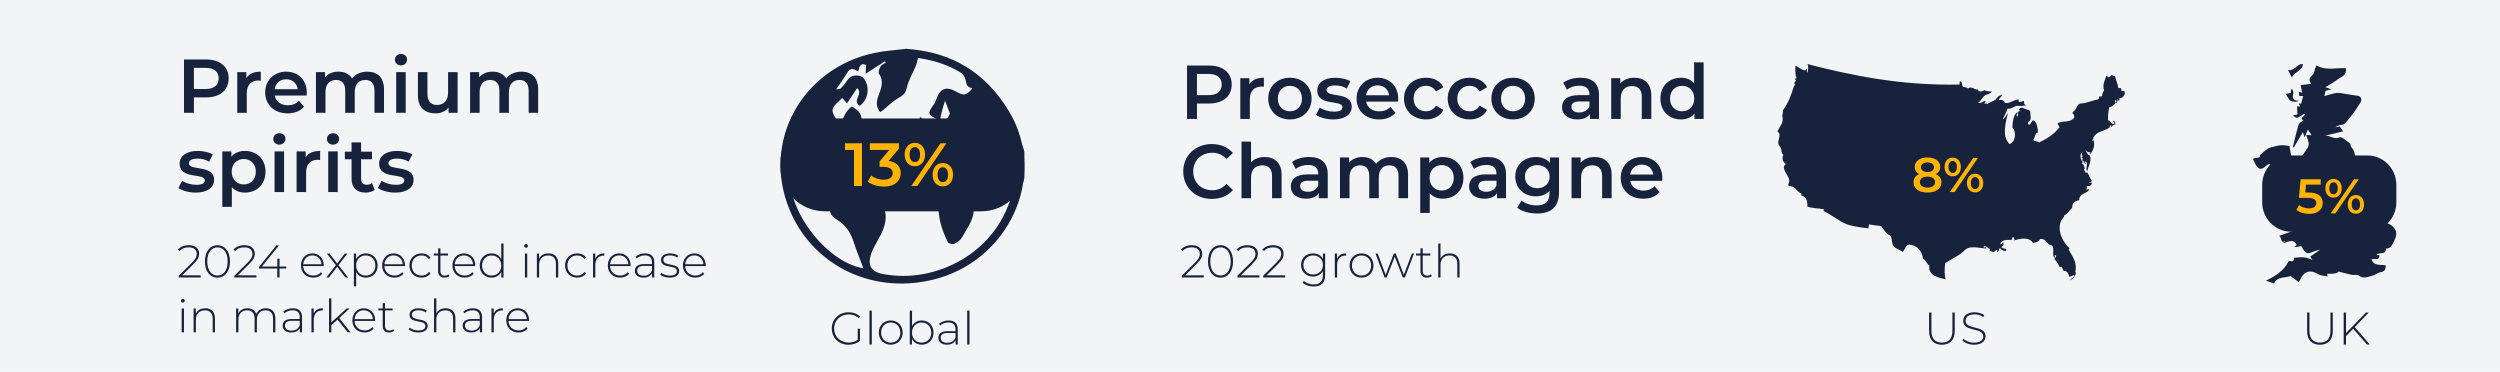 <svg width="820" height="122" viewBox="0 0 820 122" fill="none" xmlns="http://www.w3.org/2000/svg">
<rect width="820" height="122" fill="#F3F4F5"/>
<path d="M67.55 19.5H60.35V37H63.6V31.95H67.55C72.15 31.95 75 29.575 75 25.725C75 21.85 72.15 19.5 67.55 19.5ZM67.4 29.2H63.6V22.25H67.4C70.25 22.25 71.725 23.525 71.725 25.725C71.725 27.925 70.25 29.2 67.4 29.2Z" fill="#17223C"/>
<path d="M80.798 25.6V23.65H77.823V37H80.948V30.525C80.948 27.8 82.448 26.4 84.823 26.4C85.048 26.4 85.273 26.425 85.548 26.475V23.5C83.323 23.5 81.698 24.2 80.798 25.6Z" fill="#17223C"/>
<path d="M100.627 30.4C100.627 26.225 97.777 23.5 93.877 23.5C89.902 23.5 86.977 26.35 86.977 30.325C86.977 34.3 89.877 37.175 94.352 37.175C96.652 37.175 98.527 36.425 99.727 35L98.052 33.075C97.102 34.05 95.927 34.525 94.427 34.525C92.102 34.525 90.477 33.275 90.102 31.325H100.577C100.602 31.025 100.627 30.65 100.627 30.4ZM93.877 26C95.927 26 97.402 27.325 97.652 29.25H90.077C90.377 27.3 91.852 26 93.877 26Z" fill="#17223C"/>
<path d="M120.479 23.5C118.354 23.5 116.554 24.35 115.479 25.725C114.554 24.225 112.929 23.5 110.979 23.5C109.154 23.5 107.604 24.15 106.604 25.35V23.65H103.629V37H106.754V30.225C106.754 27.575 108.154 26.225 110.229 26.225C112.129 26.225 113.229 27.375 113.229 29.75V37H116.354V30.225C116.354 27.575 117.779 26.225 119.829 26.225C121.729 26.225 122.829 27.375 122.829 29.75V37H125.954V29.35C125.954 25.325 123.704 23.5 120.479 23.5Z" fill="#17223C"/>
<path d="M131.522 21.45C132.697 21.45 133.522 20.6 133.522 19.5C133.522 18.475 132.672 17.7 131.522 17.7C130.372 17.7 129.522 18.525 129.522 19.575C129.522 20.625 130.372 21.45 131.522 21.45ZM129.947 37H133.072V23.65H129.947V37Z" fill="#17223C"/>
<path d="M146.974 23.65V30.4C146.974 33.075 145.499 34.425 143.324 34.425C141.349 34.425 140.199 33.275 140.199 30.85V23.65H137.074V31.275C137.074 35.3 139.399 37.175 142.824 37.175C144.549 37.175 146.124 36.525 147.124 35.3V37H150.099V23.65H146.974Z" fill="#17223C"/>
<path d="M171.041 23.5C168.916 23.5 167.116 24.35 166.041 25.725C165.116 24.225 163.491 23.5 161.541 23.5C159.716 23.5 158.166 24.15 157.166 25.35V23.65H154.191V37H157.316V30.225C157.316 27.575 158.716 26.225 160.791 26.225C162.691 26.225 163.791 27.375 163.791 29.75V37H166.916V30.225C166.916 27.575 168.341 26.225 170.391 26.225C172.291 26.225 173.391 27.375 173.391 29.75V37H176.516V29.35C176.516 25.325 174.266 23.5 171.041 23.5Z" fill="#17223C"/>
<path d="M64.175 63.175C67.925 63.175 70.225 61.55 70.225 59.05C70.225 53.825 61.975 56.225 61.975 53.525C61.975 52.65 62.875 52.025 64.775 52.025C66.05 52.025 67.325 52.275 68.6 53.025L69.8 50.65C68.6 49.925 66.575 49.5 64.8 49.5C61.2 49.5 58.925 51.15 58.925 53.675C58.925 59 67.175 56.6 67.175 59.15C67.175 60.075 66.35 60.625 64.375 60.625C62.7 60.625 60.9 60.075 59.725 59.3L58.525 61.675C59.725 62.525 61.95 63.175 64.175 63.175Z" fill="#17223C"/>
<path d="M80.316 49.5C78.491 49.5 76.941 50.125 75.891 51.4V49.65H72.916V67.85H76.041V61.375C77.116 62.6 78.616 63.175 80.316 63.175C84.216 63.175 87.091 60.475 87.091 56.325C87.091 52.2 84.216 49.5 80.316 49.5ZM79.966 60.5C77.716 60.5 75.991 58.875 75.991 56.325C75.991 53.775 77.716 52.15 79.966 52.15C82.216 52.15 83.916 53.775 83.916 56.325C83.916 58.875 82.216 60.5 79.966 60.5Z" fill="#17223C"/>
<path d="M91.63 47.45C92.805 47.45 93.63 46.6 93.63 45.5C93.63 44.475 92.78 43.7 91.63 43.7C90.48 43.7 89.63 44.525 89.63 45.575C89.63 46.625 90.48 47.45 91.63 47.45ZM90.055 63H93.18V49.65H90.055V63Z" fill="#17223C"/>
<path d="M100.256 51.6V49.65H97.281V63H100.406V56.525C100.406 53.8 101.906 52.4 104.281 52.4C104.506 52.4 104.731 52.425 105.006 52.475V49.5C102.781 49.5 101.156 50.2 100.256 51.6Z" fill="#17223C"/>
<path d="M109.232 47.45C110.407 47.45 111.232 46.6 111.232 45.5C111.232 44.475 110.382 43.7 109.232 43.7C108.082 43.7 107.232 44.525 107.232 45.575C107.232 46.625 108.082 47.45 109.232 47.45ZM107.657 63H110.782V49.65H107.657V63Z" fill="#17223C"/>
<path d="M122.034 60.05C121.559 60.425 120.934 60.6 120.284 60.6C119.084 60.6 118.434 59.9 118.434 58.6V52.25H122.009V49.75H118.434V46.7H115.309V49.75H113.109V52.25H115.309V58.675C115.309 61.625 116.984 63.175 119.909 63.175C121.034 63.175 122.159 62.875 122.909 62.275L122.034 60.05Z" fill="#17223C"/>
<path d="M129.605 63.175C133.355 63.175 135.655 61.55 135.655 59.05C135.655 53.825 127.405 56.225 127.405 53.525C127.405 52.65 128.305 52.025 130.205 52.025C131.48 52.025 132.755 52.275 134.03 53.025L135.23 50.65C134.03 49.925 132.005 49.5 130.23 49.5C126.63 49.5 124.355 51.15 124.355 53.675C124.355 59 132.605 56.6 132.605 59.15C132.605 60.075 131.78 60.625 129.805 60.625C128.13 60.625 126.33 60.075 125.155 59.3L123.955 61.675C125.155 62.525 127.38 63.175 129.605 63.175Z" fill="#17223C"/>
<path d="M396.55 21.5H389.35V39H392.6V33.95H396.55C401.15 33.95 404 31.575 404 27.725C404 23.85 401.15 21.5 396.55 21.5ZM396.4 31.2H392.6V24.25H396.4C399.25 24.25 400.725 25.525 400.725 27.725C400.725 29.925 399.25 31.2 396.4 31.2Z" fill="#17223C"/>
<path d="M409.798 27.6V25.65H406.823V39H409.948V32.525C409.948 29.8 411.448 28.4 413.823 28.4C414.048 28.4 414.273 28.425 414.548 28.475V25.5C412.323 25.5 410.698 26.2 409.798 27.6Z" fill="#17223C"/>
<path d="M423.077 39.175C427.227 39.175 430.202 36.325 430.202 32.325C430.202 28.325 427.227 25.5 423.077 25.5C418.977 25.5 415.977 28.325 415.977 32.325C415.977 36.325 418.977 39.175 423.077 39.175ZM423.077 36.5C420.827 36.5 419.127 34.875 419.127 32.325C419.127 29.775 420.827 28.15 423.077 28.15C425.352 28.15 427.052 29.775 427.052 32.325C427.052 34.875 425.352 36.5 423.077 36.5Z" fill="#17223C"/>
<path d="M437.316 39.175C441.066 39.175 443.366 37.55 443.366 35.05C443.366 29.825 435.116 32.225 435.116 29.525C435.116 28.65 436.016 28.025 437.916 28.025C439.191 28.025 440.466 28.275 441.741 29.025L442.941 26.65C441.741 25.925 439.716 25.5 437.941 25.5C434.341 25.5 432.066 27.15 432.066 29.675C432.066 35 440.316 32.6 440.316 35.15C440.316 36.075 439.491 36.625 437.516 36.625C435.841 36.625 434.041 36.075 432.866 35.3L431.666 37.675C432.866 38.525 435.091 39.175 437.316 39.175Z" fill="#17223C"/>
<path d="M458.607 32.4C458.607 28.225 455.757 25.5 451.857 25.5C447.882 25.5 444.957 28.35 444.957 32.325C444.957 36.3 447.857 39.175 452.332 39.175C454.632 39.175 456.507 38.425 457.707 37L456.032 35.075C455.082 36.05 453.907 36.525 452.407 36.525C450.082 36.525 448.457 35.275 448.082 33.325H458.557C458.582 33.025 458.607 32.65 458.607 32.4ZM451.857 28C453.907 28 455.382 29.325 455.632 31.25H448.057C448.357 29.3 449.832 28 451.857 28Z" fill="#17223C"/>
<path d="M467.734 39.175C470.334 39.175 472.409 38.05 473.434 36.05L471.034 34.65C470.234 35.925 469.034 36.5 467.709 36.5C465.409 36.5 463.659 34.925 463.659 32.325C463.659 29.75 465.409 28.15 467.709 28.15C469.034 28.15 470.234 28.725 471.034 30L473.434 28.6C472.409 26.575 470.334 25.5 467.734 25.5C463.509 25.5 460.509 28.325 460.509 32.325C460.509 36.325 463.509 39.175 467.734 39.175Z" fill="#17223C"/>
<path d="M482.065 39.175C484.665 39.175 486.74 38.05 487.765 36.05L485.365 34.65C484.565 35.925 483.365 36.5 482.04 36.5C479.74 36.5 477.99 34.925 477.99 32.325C477.99 29.75 479.74 28.15 482.04 28.15C483.365 28.15 484.565 28.725 485.365 30L487.765 28.6C486.74 26.575 484.665 25.5 482.065 25.5C477.84 25.5 474.84 28.325 474.84 32.325C474.84 36.325 477.84 39.175 482.065 39.175Z" fill="#17223C"/>
<path d="M496.271 39.175C500.421 39.175 503.396 36.325 503.396 32.325C503.396 28.325 500.421 25.5 496.271 25.5C492.171 25.5 489.171 28.325 489.171 32.325C489.171 36.325 492.171 39.175 496.271 39.175ZM496.271 36.5C494.021 36.5 492.321 34.875 492.321 32.325C492.321 29.775 494.021 28.15 496.271 28.15C498.546 28.15 500.246 29.775 500.246 32.325C500.246 34.875 498.546 36.5 496.271 36.5Z" fill="#17223C"/>
<path d="M518.393 25.5C516.243 25.5 514.168 26.05 512.743 27.15L513.968 29.425C514.968 28.6 516.518 28.1 518.018 28.1C520.243 28.1 521.343 29.175 521.343 31V31.2H517.893C513.843 31.2 512.343 32.95 512.343 35.175C512.343 37.5 514.268 39.175 517.318 39.175C519.318 39.175 520.768 38.525 521.518 37.375V39H524.468V31.175C524.468 27.325 522.243 25.5 518.393 25.5ZM517.968 36.9C516.368 36.9 515.418 36.175 515.418 35.05C515.418 34.075 515.993 33.275 518.118 33.275H521.343V34.825C520.818 36.2 519.493 36.9 517.968 36.9Z" fill="#17223C"/>
<path d="M536.054 25.5C534.104 25.5 532.479 26.15 531.454 27.375V25.65H528.479V39H531.604V32.25C531.604 29.575 533.104 28.225 535.329 28.225C537.329 28.225 538.504 29.375 538.504 31.75V39H541.629V31.35C541.629 27.325 539.254 25.5 536.054 25.5Z" fill="#17223C"/>
<path d="M555.665 20.45V27.3C554.615 26.075 553.09 25.5 551.365 25.5C547.49 25.5 544.615 28.175 544.615 32.325C544.615 36.475 547.49 39.175 551.365 39.175C553.19 39.175 554.74 38.55 555.79 37.275V39H558.79V20.45H555.665ZM551.74 36.5C549.49 36.5 547.765 34.875 547.765 32.325C547.765 29.775 549.49 28.15 551.74 28.15C553.99 28.15 555.715 29.775 555.715 32.325C555.715 34.875 553.99 36.5 551.74 36.5Z" fill="#17223C"/>
<path d="M397.45 65.25C400.325 65.25 402.775 64.225 404.4 62.325L402.3 60.325C401.025 61.725 399.45 62.4 397.625 62.4C394 62.4 391.375 59.85 391.375 56.25C391.375 52.65 394 50.1 397.625 50.1C399.45 50.1 401.025 50.775 402.3 52.15L404.4 50.175C402.775 48.275 400.325 47.25 397.475 47.25C392.1 47.25 388.1 51.025 388.1 56.25C388.1 61.475 392.1 65.25 397.45 65.25Z" fill="#17223C"/>
<path d="M414.789 51.5C412.939 51.5 411.364 52.1 410.339 53.2V46.45H407.214V65H410.339V58.25C410.339 55.575 411.839 54.225 414.064 54.225C416.064 54.225 417.239 55.375 417.239 57.75V65H420.364V57.35C420.364 53.325 417.989 51.5 414.789 51.5Z" fill="#17223C"/>
<path d="M429.428 51.5C427.278 51.5 425.203 52.05 423.778 53.15L425.003 55.425C426.003 54.6 427.553 54.1 429.053 54.1C431.278 54.1 432.378 55.175 432.378 57V57.2H428.928C424.878 57.2 423.378 58.95 423.378 61.175C423.378 63.5 425.303 65.175 428.353 65.175C430.353 65.175 431.803 64.525 432.553 63.375V65H435.503V57.175C435.503 53.325 433.278 51.5 429.428 51.5ZM429.003 62.9C427.403 62.9 426.453 62.175 426.453 61.05C426.453 60.075 427.028 59.275 429.153 59.275H432.378V60.825C431.853 62.2 430.528 62.9 429.003 62.9Z" fill="#17223C"/>
<path d="M456.364 51.5C454.239 51.5 452.439 52.35 451.364 53.725C450.439 52.225 448.814 51.5 446.864 51.5C445.039 51.5 443.489 52.15 442.489 53.35V51.65H439.514V65H442.639V58.225C442.639 55.575 444.039 54.225 446.114 54.225C448.014 54.225 449.114 55.375 449.114 57.75V65H452.239V58.225C452.239 55.575 453.664 54.225 455.714 54.225C457.614 54.225 458.714 55.375 458.714 57.75V65H461.839V57.35C461.839 53.325 459.589 51.5 456.364 51.5Z" fill="#17223C"/>
<path d="M473.232 51.5C471.407 51.5 469.857 52.125 468.807 53.4V51.65H465.832V69.85H468.957V63.375C470.032 64.6 471.532 65.175 473.232 65.175C477.132 65.175 480.007 62.475 480.007 58.325C480.007 54.2 477.132 51.5 473.232 51.5ZM472.882 62.5C470.632 62.5 468.907 60.875 468.907 58.325C468.907 55.775 470.632 54.15 472.882 54.15C475.132 54.15 476.832 55.775 476.832 58.325C476.832 60.875 475.132 62.5 472.882 62.5Z" fill="#17223C"/>
<path d="M487.9 51.5C485.75 51.5 483.675 52.05 482.25 53.15L483.475 55.425C484.475 54.6 486.025 54.1 487.525 54.1C489.75 54.1 490.85 55.175 490.85 57V57.2H487.4C483.35 57.2 481.85 58.95 481.85 61.175C481.85 63.5 483.775 65.175 486.825 65.175C488.825 65.175 490.275 64.525 491.025 63.375V65H493.975V57.175C493.975 53.325 491.75 51.5 487.9 51.5ZM487.475 62.9C485.875 62.9 484.925 62.175 484.925 61.05C484.925 60.075 485.5 59.275 487.625 59.275H490.85V60.825C490.325 62.2 489 62.9 487.475 62.9Z" fill="#17223C"/>
<path d="M508.383 51.65V53.425C507.283 52.1 505.633 51.5 503.758 51.5C499.933 51.5 497.008 54.05 497.008 57.925C497.008 61.8 499.933 64.4 503.758 64.4C505.558 64.4 507.133 63.825 508.233 62.625V63.325C508.233 66.025 506.933 67.375 503.983 67.375C502.133 67.375 500.233 66.75 499.058 65.775L497.658 68.125C499.183 69.375 501.658 70.025 504.158 70.025C508.833 70.025 511.358 67.825 511.358 62.975V51.65H508.383ZM504.233 61.75C501.858 61.75 500.158 60.2 500.158 57.925C500.158 55.675 501.858 54.15 504.233 54.15C506.583 54.15 508.283 55.675 508.283 57.925C508.283 60.2 506.583 61.75 504.233 61.75Z" fill="#17223C"/>
<path d="M523.041 51.5C521.091 51.5 519.466 52.15 518.441 53.375V51.65H515.466V65H518.591V58.25C518.591 55.575 520.091 54.225 522.316 54.225C524.316 54.225 525.491 55.375 525.491 57.75V65H528.616V57.35C528.616 53.325 526.241 51.5 523.041 51.5Z" fill="#17223C"/>
<path d="M545.252 58.4C545.252 54.225 542.402 51.5 538.502 51.5C534.527 51.5 531.602 54.35 531.602 58.325C531.602 62.3 534.502 65.175 538.977 65.175C541.277 65.175 543.152 64.425 544.352 63L542.677 61.075C541.727 62.05 540.552 62.525 539.052 62.525C536.727 62.525 535.102 61.275 534.727 59.325H545.202C545.227 59.025 545.252 58.65 545.252 58.4ZM538.502 54C540.552 54 542.027 55.325 542.277 57.25H534.702C535.002 55.3 536.477 54 538.502 54Z" fill="#17223C"/>
<path d="M59.74 90.31L63.61 86.455C64.99 85.09 65.32 84.205 65.32 83.2C65.32 81.49 64 80.425 61.945 80.425C60.37 80.425 59.125 80.95 58.33 81.865L58.87 82.345C59.59 81.52 60.565 81.13 61.885 81.13C63.625 81.13 64.54 81.955 64.54 83.275C64.54 84.07 64.3 84.805 63.055 86.05L58.615 90.46V91H65.83V90.31H59.74Z" fill="#17223C"/>
<path d="M71.329 91.075C73.744 91.075 75.439 89.035 75.439 85.75C75.439 82.465 73.744 80.425 71.329 80.425C68.914 80.425 67.219 82.465 67.219 85.75C67.219 89.035 68.914 91.075 71.329 91.075ZM71.329 90.37C69.349 90.37 67.984 88.675 67.984 85.75C67.984 82.825 69.349 81.13 71.329 81.13C73.309 81.13 74.674 82.825 74.674 85.75C74.674 88.675 73.309 90.37 71.329 90.37Z" fill="#17223C"/>
<path d="M77.992 90.31L81.862 86.455C83.242 85.09 83.572 84.205 83.572 83.2C83.572 81.49 82.252 80.425 80.197 80.425C78.622 80.425 77.377 80.95 76.582 81.865L77.122 82.345C77.842 81.52 78.817 81.13 80.137 81.13C81.877 81.13 82.792 81.955 82.792 83.275C82.792 84.07 82.552 84.805 81.307 86.05L76.867 90.46V91H84.082V90.31H77.992Z" fill="#17223C"/>
<path d="M93.894 87.415H91.689V84.85H90.954V87.415H85.914L91.509 80.5H90.654L84.954 87.535V88.09H90.939V91H91.689V88.09H93.894V87.415Z" fill="#17223C"/>
<path d="M106.196 87.055C106.196 84.73 104.606 83.11 102.461 83.11C100.316 83.11 98.711 84.76 98.711 87.085C98.711 89.41 100.376 91.06 102.746 91.06C103.931 91.06 105.011 90.625 105.701 89.785L105.266 89.29C104.666 90.025 103.751 90.385 102.761 90.385C100.886 90.385 99.521 89.125 99.446 87.265H106.181C106.181 87.19 106.196 87.115 106.196 87.055ZM102.461 83.77C104.126 83.77 105.356 84.985 105.461 86.68H99.461C99.581 84.97 100.796 83.77 102.461 83.77Z" fill="#17223C"/>
<path d="M114.161 91L111.011 86.965L113.951 83.17H113.111L110.591 86.425L108.071 83.17H107.216L110.156 86.965L107.051 91H107.906L110.591 87.505L113.276 91H114.161Z" fill="#17223C"/>
<path d="M120.004 83.11C118.594 83.11 117.409 83.815 116.794 85.015V83.17H116.074V93.91H116.824V89.215C117.454 90.385 118.624 91.06 120.004 91.06C122.209 91.06 123.874 89.44 123.874 87.085C123.874 84.745 122.209 83.11 120.004 83.11ZM119.959 90.385C118.159 90.385 116.809 89.05 116.809 87.085C116.809 85.12 118.159 83.785 119.959 83.785C121.759 83.785 123.124 85.12 123.124 87.085C123.124 89.05 121.759 90.385 119.959 90.385Z" fill="#17223C"/>
<path d="M132.826 87.055C132.826 84.73 131.236 83.11 129.091 83.11C126.946 83.11 125.341 84.76 125.341 87.085C125.341 89.41 127.006 91.06 129.376 91.06C130.561 91.06 131.641 90.625 132.331 89.785L131.896 89.29C131.296 90.025 130.381 90.385 129.391 90.385C127.516 90.385 126.151 89.125 126.076 87.265H132.811C132.811 87.19 132.826 87.115 132.826 87.055ZM129.091 83.77C130.756 83.77 131.986 84.985 132.091 86.68H126.091C126.211 84.97 127.426 83.77 129.091 83.77Z" fill="#17223C"/>
<path d="M138.252 91.06C139.497 91.06 140.577 90.565 141.222 89.62L140.667 89.215C140.097 90.01 139.227 90.385 138.252 90.385C136.407 90.385 135.057 89.065 135.057 87.085C135.057 85.105 136.407 83.785 138.252 83.785C139.227 83.785 140.097 84.16 140.667 84.955L141.222 84.55C140.577 83.59 139.497 83.11 138.252 83.11C135.957 83.11 134.292 84.745 134.292 87.085C134.292 89.41 135.957 91.06 138.252 91.06Z" fill="#17223C"/>
<path d="M147.125 89.98C146.81 90.265 146.375 90.415 145.91 90.415C144.95 90.415 144.455 89.86 144.455 88.855V83.815H146.945V83.17H144.455V81.46H143.705V83.17H142.265V83.815H143.705V88.93C143.705 90.25 144.455 91.06 145.835 91.06C146.42 91.06 147.05 90.88 147.44 90.505L147.125 89.98Z" fill="#17223C"/>
<path d="M155.883 87.055C155.883 84.73 154.293 83.11 152.148 83.11C150.003 83.11 148.398 84.76 148.398 87.085C148.398 89.41 150.063 91.06 152.433 91.06C153.618 91.06 154.698 90.625 155.388 89.785L154.953 89.29C154.353 90.025 153.438 90.385 152.448 90.385C150.573 90.385 149.208 89.125 149.133 87.265H155.868C155.868 87.19 155.883 87.115 155.883 87.055ZM152.148 83.77C153.813 83.77 155.043 84.985 155.148 86.68H149.148C149.268 84.97 150.483 83.77 152.148 83.77Z" fill="#17223C"/>
<path d="M164.413 79.87V84.985C163.783 83.8 162.613 83.11 161.218 83.11C159.013 83.11 157.348 84.73 157.348 87.085C157.348 89.425 159.013 91.06 161.218 91.06C162.628 91.06 163.813 90.37 164.428 89.155V91H165.163V79.87H164.413ZM161.263 90.385C159.463 90.385 158.113 89.05 158.113 87.085C158.113 85.12 159.463 83.785 161.263 83.785C163.063 83.785 164.413 85.12 164.413 87.085C164.413 89.05 163.063 90.385 161.263 90.385Z" fill="#17223C"/>
<path d="M172.553 81.265C172.898 81.265 173.168 80.995 173.168 80.65C173.168 80.32 172.898 80.05 172.553 80.05C172.208 80.05 171.938 80.335 171.938 80.665C171.938 80.995 172.208 81.265 172.553 81.265ZM172.178 91H172.928V83.17H172.178V91Z" fill="#17223C"/>
<path d="M179.914 83.11C178.429 83.11 177.334 83.77 176.809 84.865V83.17H176.089V91H176.839V86.83C176.839 84.97 177.964 83.785 179.809 83.785C181.399 83.785 182.344 84.715 182.344 86.485V91H183.094V86.425C183.094 84.235 181.819 83.11 179.914 83.11Z" fill="#17223C"/>
<path d="M189.301 91.06C190.546 91.06 191.626 90.565 192.271 89.62L191.716 89.215C191.146 90.01 190.276 90.385 189.301 90.385C187.456 90.385 186.106 89.065 186.106 87.085C186.106 85.105 187.456 83.785 189.301 83.785C190.276 83.785 191.146 84.16 191.716 84.955L192.271 84.55C191.626 83.59 190.546 83.11 189.301 83.11C187.006 83.11 185.341 84.745 185.341 87.085C185.341 89.41 187.006 91.06 189.301 91.06Z" fill="#17223C"/>
<path d="M195.237 84.88V83.17H194.517V91H195.267V86.92C195.267 84.985 196.302 83.83 198.042 83.83C198.102 83.83 198.162 83.845 198.222 83.845V83.11C196.752 83.11 195.717 83.74 195.237 84.88Z" fill="#17223C"/>
<path d="M206.845 87.055C206.845 84.73 205.255 83.11 203.11 83.11C200.965 83.11 199.36 84.76 199.36 87.085C199.36 89.41 201.025 91.06 203.395 91.06C204.58 91.06 205.66 90.625 206.35 89.785L205.915 89.29C205.315 90.025 204.4 90.385 203.41 90.385C201.535 90.385 200.17 89.125 200.095 87.265H206.83C206.83 87.19 206.845 87.115 206.845 87.055ZM203.11 83.77C204.775 83.77 206.005 84.985 206.11 86.68H200.11C200.23 84.97 201.445 83.77 203.11 83.77Z" fill="#17223C"/>
<path d="M211.585 83.11C210.37 83.11 209.23 83.53 208.45 84.22L208.825 84.76C209.47 84.175 210.445 83.77 211.525 83.77C213.055 83.77 213.85 84.55 213.85 86.005V86.635H211.165C208.99 86.635 208.24 87.64 208.24 88.825C208.24 90.16 209.305 91.06 211.06 91.06C212.425 91.06 213.385 90.505 213.88 89.605V91H214.6V86.035C214.6 84.1 213.52 83.11 211.585 83.11ZM211.165 90.445C209.785 90.445 208.99 89.815 208.99 88.795C208.99 87.895 209.56 87.22 211.18 87.22H213.85V88.69C213.4 89.815 212.485 90.445 211.165 90.445Z" fill="#17223C"/>
<path d="M219.671 91.06C221.666 91.06 222.761 90.19 222.761 88.915C222.761 85.93 217.571 87.595 217.571 85.24C217.571 84.4 218.246 83.77 219.776 83.77C220.616 83.77 221.471 83.995 222.131 84.475L222.476 83.875C221.861 83.41 220.781 83.11 219.791 83.11C217.811 83.11 216.821 84.07 216.821 85.255C216.821 88.33 222.011 86.65 222.011 88.93C222.011 89.815 221.351 90.4 219.701 90.4C218.546 90.4 217.481 89.965 216.881 89.455L216.536 90.055C217.151 90.625 218.381 91.06 219.671 91.06Z" fill="#17223C"/>
<path d="M231.484 87.055C231.484 84.73 229.894 83.11 227.749 83.11C225.604 83.11 223.999 84.76 223.999 87.085C223.999 89.41 225.664 91.06 228.034 91.06C229.219 91.06 230.299 90.625 230.989 89.785L230.554 89.29C229.954 90.025 229.039 90.385 228.049 90.385C226.174 90.385 224.809 89.125 224.734 87.265H231.469C231.469 87.19 231.484 87.115 231.484 87.055ZM227.749 83.77C229.414 83.77 230.644 84.985 230.749 86.68H224.749C224.869 84.97 226.084 83.77 227.749 83.77Z" fill="#17223C"/>
<path d="M59.965 99.265C60.31 99.265 60.58 98.995 60.58 98.65C60.58 98.32 60.31 98.05 59.965 98.05C59.62 98.05 59.35 98.335 59.35 98.665C59.35 98.995 59.62 99.265 59.965 99.265ZM59.59 109H60.34V101.17H59.59V109Z" fill="#17223C"/>
<path d="M67.326 101.11C65.841 101.11 64.746 101.77 64.221 102.865V101.17H63.501V109H64.251V104.83C64.251 102.97 65.376 101.785 67.221 101.785C68.811 101.785 69.756 102.715 69.756 104.485V109H70.506V104.425C70.506 102.235 69.231 101.11 67.326 101.11Z" fill="#17223C"/>
<path d="M87.197 101.11C85.681 101.11 84.541 101.86 84.031 103C83.612 101.755 82.576 101.11 81.166 101.11C79.742 101.11 78.677 101.755 78.166 102.85V101.17H77.447V109H78.197V104.83C78.197 102.97 79.291 101.785 81.061 101.785C82.591 101.785 83.507 102.715 83.507 104.485V109H84.257V104.83C84.257 102.97 85.352 101.785 87.121 101.785C88.651 101.785 89.567 102.715 89.567 104.485V109H90.317V104.425C90.317 102.235 89.087 101.11 87.197 101.11Z" fill="#17223C"/>
<path d="M96.053 101.11C94.838 101.11 93.698 101.53 92.918 102.22L93.293 102.76C93.938 102.175 94.913 101.77 95.993 101.77C97.523 101.77 98.318 102.55 98.318 104.005V104.635H95.633C93.458 104.635 92.708 105.64 92.708 106.825C92.708 108.16 93.773 109.06 95.528 109.06C96.893 109.06 97.853 108.505 98.348 107.605V109H99.068V104.035C99.068 102.1 97.988 101.11 96.053 101.11ZM95.633 108.445C94.253 108.445 93.458 107.815 93.458 106.795C93.458 105.895 94.028 105.22 95.648 105.22H98.318V106.69C97.868 107.815 96.953 108.445 95.633 108.445Z" fill="#17223C"/>
<path d="M102.878 102.88V101.17H102.158V109H102.908V104.92C102.908 102.985 103.943 101.83 105.683 101.83C105.743 101.83 105.803 101.845 105.863 101.845V101.11C104.393 101.11 103.358 101.74 102.878 102.88Z" fill="#17223C"/>
<path d="M114.05 109H114.98L111.275 104.335L114.65 101.17H113.69L108.68 105.745V97.87H107.93V109H108.68V106.675L110.72 104.815L114.05 109Z" fill="#17223C"/>
<path d="M123.056 105.055C123.056 102.73 121.466 101.11 119.321 101.11C117.176 101.11 115.571 102.76 115.571 105.085C115.571 107.41 117.236 109.06 119.606 109.06C120.791 109.06 121.871 108.625 122.561 107.785L122.126 107.29C121.526 108.025 120.611 108.385 119.621 108.385C117.746 108.385 116.381 107.125 116.306 105.265H123.041C123.041 105.19 123.056 105.115 123.056 105.055ZM119.321 101.77C120.986 101.77 122.216 102.985 122.321 104.68H116.321C116.441 102.97 117.656 101.77 119.321 101.77Z" fill="#17223C"/>
<path d="M128.946 107.98C128.631 108.265 128.196 108.415 127.731 108.415C126.771 108.415 126.276 107.86 126.276 106.855V101.815H128.766V101.17H126.276V99.46H125.526V101.17H124.086V101.815H125.526V106.93C125.526 108.25 126.276 109.06 127.656 109.06C128.241 109.06 128.871 108.88 129.261 108.505L128.946 107.98Z" fill="#17223C"/>
<path d="M137.185 109.06C139.18 109.06 140.275 108.19 140.275 106.915C140.275 103.93 135.085 105.595 135.085 103.24C135.085 102.4 135.76 101.77 137.29 101.77C138.13 101.77 138.985 101.995 139.645 102.475L139.99 101.875C139.375 101.41 138.295 101.11 137.305 101.11C135.325 101.11 134.335 102.07 134.335 103.255C134.335 106.33 139.525 104.65 139.525 106.93C139.525 107.815 138.865 108.4 137.215 108.4C136.06 108.4 134.995 107.965 134.395 107.455L134.05 108.055C134.665 108.625 135.895 109.06 137.185 109.06Z" fill="#17223C"/>
<path d="M146.193 101.11C144.738 101.11 143.658 101.74 143.118 102.805V97.87H142.368V109H143.118V104.83C143.118 102.97 144.243 101.785 146.088 101.785C147.678 101.785 148.623 102.715 148.623 104.485V109H149.373V104.425C149.373 102.235 148.098 101.11 146.193 101.11Z" fill="#17223C"/>
<path d="M155.101 101.11C153.886 101.11 152.746 101.53 151.966 102.22L152.341 102.76C152.986 102.175 153.961 101.77 155.041 101.77C156.571 101.77 157.366 102.55 157.366 104.005V104.635H154.681C152.506 104.635 151.756 105.64 151.756 106.825C151.756 108.16 152.821 109.06 154.576 109.06C155.941 109.06 156.901 108.505 157.396 107.605V109H158.116V104.035C158.116 102.1 157.036 101.11 155.101 101.11ZM154.681 108.445C153.301 108.445 152.506 107.815 152.506 106.795C152.506 105.895 153.076 105.22 154.696 105.22H157.366V106.69C156.916 107.815 156.001 108.445 154.681 108.445Z" fill="#17223C"/>
<path d="M161.926 102.88V101.17H161.206V109H161.956V104.92C161.956 102.985 162.991 101.83 164.731 101.83C164.791 101.83 164.851 101.845 164.911 101.845V101.11C163.441 101.11 162.406 101.74 161.926 102.88Z" fill="#17223C"/>
<path d="M173.534 105.055C173.534 102.73 171.944 101.11 169.799 101.11C167.654 101.11 166.049 102.76 166.049 105.085C166.049 107.41 167.714 109.06 170.084 109.06C171.269 109.06 172.349 108.625 173.039 107.785L172.604 107.29C172.004 108.025 171.089 108.385 170.099 108.385C168.224 108.385 166.859 107.125 166.784 105.265H173.519C173.519 105.19 173.534 105.115 173.534 105.055ZM169.799 101.77C171.464 101.77 172.694 102.985 172.799 104.68H166.799C166.919 102.97 168.134 101.77 169.799 101.77Z" fill="#17223C"/>
<path d="M388.74 90.31L392.61 86.455C393.99 85.09 394.32 84.205 394.32 83.2C394.32 81.49 393 80.425 390.945 80.425C389.37 80.425 388.125 80.95 387.33 81.865L387.87 82.345C388.59 81.52 389.565 81.13 390.885 81.13C392.625 81.13 393.54 81.955 393.54 83.275C393.54 84.07 393.3 84.805 392.055 86.05L387.615 90.46V91H394.83V90.31H388.74Z" fill="#17223C"/>
<path d="M400.329 91.075C402.744 91.075 404.439 89.035 404.439 85.75C404.439 82.465 402.744 80.425 400.329 80.425C397.914 80.425 396.219 82.465 396.219 85.75C396.219 89.035 397.914 91.075 400.329 91.075ZM400.329 90.37C398.349 90.37 396.984 88.675 396.984 85.75C396.984 82.825 398.349 81.13 400.329 81.13C402.309 81.13 403.674 82.825 403.674 85.75C403.674 88.675 402.309 90.37 400.329 90.37Z" fill="#17223C"/>
<path d="M406.992 90.31L410.862 86.455C412.242 85.09 412.572 84.205 412.572 83.2C412.572 81.49 411.252 80.425 409.197 80.425C407.622 80.425 406.377 80.95 405.582 81.865L406.122 82.345C406.842 81.52 407.817 81.13 409.137 81.13C410.877 81.13 411.792 81.955 411.792 83.275C411.792 84.07 411.552 84.805 410.307 86.05L405.867 90.46V91H413.082V90.31H406.992Z" fill="#17223C"/>
<path d="M415.444 90.31L419.314 86.455C420.694 85.09 421.024 84.205 421.024 83.2C421.024 81.49 419.704 80.425 417.649 80.425C416.074 80.425 414.829 80.95 414.034 81.865L414.574 82.345C415.294 81.52 416.269 81.13 417.589 81.13C419.329 81.13 420.244 81.955 420.244 83.275C420.244 84.07 420.004 84.805 418.759 86.05L414.319 90.46V91H421.534V90.31H415.444Z" fill="#17223C"/>
<path d="M433.929 83.17V84.94C433.299 83.77 432.084 83.11 430.644 83.11C428.424 83.11 426.744 84.67 426.744 86.905C426.744 89.14 428.424 90.715 430.644 90.715C432.054 90.715 433.254 90.07 433.899 88.93V90.25C433.899 92.335 432.924 93.295 430.839 93.295C429.579 93.295 428.454 92.875 427.674 92.155L427.269 92.725C428.064 93.52 429.429 93.97 430.854 93.97C433.374 93.97 434.649 92.785 434.649 90.16V83.17H433.929ZM430.704 90.04C428.859 90.04 427.509 88.75 427.509 86.905C427.509 85.06 428.859 83.785 430.704 83.785C432.564 83.785 433.914 85.06 433.914 86.905C433.914 88.75 432.564 90.04 430.704 90.04Z" fill="#17223C"/>
<path d="M438.543 84.88V83.17H437.823V91H438.573V86.92C438.573 84.985 439.608 83.83 441.348 83.83C441.408 83.83 441.468 83.845 441.528 83.845V83.11C440.058 83.11 439.023 83.74 438.543 84.88Z" fill="#17223C"/>
<path d="M446.582 91.06C448.832 91.06 450.497 89.41 450.497 87.085C450.497 84.76 448.832 83.11 446.582 83.11C444.332 83.11 442.667 84.76 442.667 87.085C442.667 89.41 444.332 91.06 446.582 91.06ZM446.582 90.385C444.782 90.385 443.432 89.05 443.432 87.085C443.432 85.12 444.782 83.785 446.582 83.785C448.382 83.785 449.732 85.12 449.732 87.085C449.732 89.05 448.382 90.385 446.582 90.385Z" fill="#17223C"/>
<path d="M463.104 83.17L460.464 90.145L457.809 83.17H457.164L454.494 90.16L451.884 83.17H451.164L454.134 91H454.824L457.479 84.205L460.119 91H460.824L463.794 83.17H463.104Z" fill="#17223C"/>
<path d="M469.328 89.98C469.013 90.265 468.578 90.415 468.113 90.415C467.153 90.415 466.658 89.86 466.658 88.855V83.815H469.148V83.17H466.658V81.46H465.908V83.17H464.468V83.815H465.908V88.93C465.908 90.25 466.658 91.06 468.038 91.06C468.623 91.06 469.253 90.88 469.643 90.505L469.328 89.98Z" fill="#17223C"/>
<path d="M475.559 83.11C474.104 83.11 473.024 83.74 472.484 84.805V79.87H471.734V91H472.484V86.83C472.484 84.97 473.609 83.785 475.454 83.785C477.044 83.785 477.989 84.715 477.989 86.485V91H478.739V86.425C478.739 84.235 477.464 83.11 475.559 83.11Z" fill="#17223C"/>
<path d="M281.33 111.41C280.475 112.1 279.455 112.37 278.345 112.37C275.615 112.37 273.59 110.375 273.59 107.75C273.59 105.11 275.615 103.13 278.345 103.13C279.62 103.13 280.715 103.475 281.63 104.375L282.11 103.865C281.18 102.905 279.845 102.425 278.33 102.425C275.15 102.425 272.825 104.69 272.825 107.75C272.825 110.81 275.15 113.075 278.315 113.075C279.755 113.075 281.12 112.625 282.065 111.725V107.795H281.33V111.41Z" fill="#17223C"/>
<path d="M285.192 113H285.942V101.87H285.192V113Z" fill="#17223C"/>
<path d="M292.163 113.06C294.413 113.06 296.078 111.41 296.078 109.085C296.078 106.76 294.413 105.11 292.163 105.11C289.913 105.11 288.248 106.76 288.248 109.085C288.248 111.41 289.913 113.06 292.163 113.06ZM292.163 112.385C290.363 112.385 289.013 111.05 289.013 109.085C289.013 107.12 290.363 105.785 292.163 105.785C293.963 105.785 295.313 107.12 295.313 109.085C295.313 111.05 293.963 112.385 292.163 112.385Z" fill="#17223C"/>
<path d="M302.334 105.11C300.954 105.11 299.784 105.785 299.154 106.955V101.87H298.404V113H299.124V111.155C299.739 112.355 300.924 113.06 302.334 113.06C304.539 113.06 306.204 111.425 306.204 109.085C306.204 106.73 304.539 105.11 302.334 105.11ZM302.289 112.385C300.489 112.385 299.139 111.05 299.139 109.085C299.139 107.12 300.489 105.785 302.289 105.785C304.089 105.785 305.454 107.12 305.454 109.085C305.454 111.05 304.089 112.385 302.289 112.385Z" fill="#17223C"/>
<path d="M311.137 105.11C309.922 105.11 308.782 105.53 308.002 106.22L308.377 106.76C309.022 106.175 309.997 105.77 311.077 105.77C312.607 105.77 313.402 106.55 313.402 108.005V108.635H310.717C308.542 108.635 307.792 109.64 307.792 110.825C307.792 112.16 308.857 113.06 310.612 113.06C311.977 113.06 312.937 112.505 313.432 111.605V113H314.152V108.035C314.152 106.1 313.072 105.11 311.137 105.11ZM310.717 112.445C309.337 112.445 308.542 111.815 308.542 110.795C308.542 109.895 309.112 109.22 310.732 109.22H313.402V110.69C312.952 111.815 312.037 112.445 310.717 112.445Z" fill="#17223C"/>
<path d="M317.242 113H317.992V101.87H317.242V113Z" fill="#17223C"/>
<path d="M636.94 113.075C639.55 113.075 641.155 111.545 641.155 108.545V102.5H640.39V108.515C640.39 111.14 639.145 112.37 636.955 112.37C634.765 112.37 633.505 111.14 633.505 108.515V102.5H632.74V108.545C632.74 111.545 634.33 113.075 636.94 113.075Z" fill="#17223C"/>
<path d="M647.485 113.075C650.08 113.075 651.265 111.785 651.265 110.3C651.265 106.49 644.71 108.35 644.71 105.2C644.71 104.045 645.625 103.1 647.665 103.1C648.61 103.1 649.675 103.385 650.545 103.985L650.83 103.37C650.02 102.785 648.82 102.425 647.665 102.425C645.085 102.425 643.945 103.73 643.945 105.215C643.945 109.085 650.5 107.195 650.5 110.345C650.5 111.485 649.57 112.4 647.47 112.4C646.06 112.4 644.725 111.83 644.005 111.08L643.66 111.65C644.425 112.49 645.925 113.075 647.485 113.075Z" fill="#17223C"/>
<path d="M760.94 113.075C763.55 113.075 765.155 111.545 765.155 108.545V102.5H764.39V108.515C764.39 111.14 763.145 112.37 760.955 112.37C758.765 112.37 757.505 111.14 757.505 108.515V102.5H756.74V108.545C756.74 111.545 758.33 113.075 760.94 113.075Z" fill="#17223C"/>
<path d="M776.36 113H777.29L772.355 107.27L776.975 102.5H776.045L769.49 109.25V102.5H768.725V113H769.49V110.24L771.845 107.825L776.36 113Z" fill="#17223C"/>
<g clip-path="url(#clip0_4_338)">
<path d="M297.118 16C311.979 16.972 323.182 23.642 330.943 36.494C343.936 58.058 330.671 86.117 305.463 91.872C285.001 96.539 266.095 86.311 258.918 68.636C249.64 45.925 263.508 22.339 286.654 17.4C290.058 16.661 293.578 16.467 297.118 16ZM307.777 50.028C307.952 49.017 309.158 47.811 307.349 47.15C305.035 46.314 304.004 47.908 303.187 49.269C304.685 49.503 306.241 49.756 307.777 50.008C308.439 50.65 309.042 51.739 309.761 51.836C311.317 52.031 312.951 51.836 314.527 51.564C315.363 51.428 316.122 50.786 316.9 50.378C316.841 50.125 316.763 49.892 316.705 49.639C314.527 49.231 312.348 48.822 310.306 48.453C309.411 49.017 308.575 49.522 307.758 50.028M268.079 58.311C268.682 59.186 269.674 60.1 269.966 61.208C270.549 63.406 271.813 63.192 273.311 62.492C275.489 61.481 277.571 61.772 279.574 62.861C282.783 64.611 285.934 66.478 289.144 68.247C290.33 68.908 290.505 69.764 290.505 71.106C290.505 75.072 288.152 78.106 286.557 81.333C284.009 86.544 285.137 89.422 290.739 90.064C290.972 90.083 291.206 90.142 291.439 90.161C308.361 92.611 329.367 81.761 332.732 59.711C333.082 57.397 332.382 55.667 330.145 54.831C328.181 54.111 326.139 53.586 324.135 52.983C324.369 53.781 324.797 54.111 325.244 54.403C327.909 56.075 327.889 56.522 325.166 58.214C323.98 58.953 322.774 59.653 321.101 60.683C322.501 60.839 323.202 60.917 324.505 61.072C323.338 62.647 322.365 63.814 321.548 65.078C320.731 66.283 319.506 67.567 319.428 68.85C319.253 72.369 317.133 74.917 315.616 77.756C315.11 78.708 314.021 79.486 313.01 79.972C312.484 80.225 311.103 79.875 310.889 79.447C309.917 77.425 309.042 75.325 308.497 73.167C307.933 71.028 307.875 68.753 307.466 66.575C307.019 64.144 306.007 63.542 303.459 63.911C300.62 64.319 298.519 63.231 297.196 60.644C296.029 58.408 296.613 56.308 298.558 54.111C299.472 53.081 300.736 51.369 300.425 50.436C299.647 48.083 299.978 46.703 301.845 45.614C302.292 44.681 302.759 43.747 303.187 42.833C302.856 42.814 302.234 42.756 301.67 42.717V38.594C301.806 38.536 301.962 38.478 302.098 38.419C302.798 39.528 303.518 40.636 304.14 41.628C305.288 41.142 306.202 40.422 307.116 40.422C309.645 40.422 310.928 39.061 311.57 37.194C311.045 35.814 310.617 34.686 309.975 33.014C309.586 34.297 309.256 35.289 309.003 36.3C308.73 37.331 308.536 38.381 308.283 39.547C304.16 37.603 304.082 37.292 306.319 34.239C306.669 33.753 306.883 33.15 307.097 32.567C308.303 29.028 310.325 28.211 313.535 30C316.258 31.497 316.783 31.4 318.961 29.008C317.114 28.367 317.211 28.347 316.686 26.15C316.491 25.333 315.947 24.342 315.266 23.914C310.831 21.094 305.871 19.714 301.106 19.014C300.834 20.044 300.736 20.803 300.444 21.483C299.433 23.953 297.974 26.306 297.41 28.872C297.002 30.719 296.068 31.342 294.648 32.158C292.839 33.208 291.303 34.764 289.649 36.106C289.377 36.319 289.066 36.514 288.677 36.786C287.257 35.017 287.452 33.306 288.113 31.458C288.949 29.086 290.077 26.714 288.307 24.167C287.977 23.7 288.424 22.475 288.833 21.794C289.163 21.231 289.941 20.939 290.525 20.531C290.427 20.394 290.35 20.258 290.252 20.103C288.327 21.347 286.382 22.611 283.931 24.186C284.028 22.592 284.067 21.931 284.087 21.308C281.869 20.375 281.947 22.319 281.461 23.467C279.535 22.183 278.738 22.397 277.824 23.953C276.754 25.761 275.509 27.453 274.245 29.319C274.653 29.222 275.47 29.3 275.859 28.911C276.734 28.056 277.454 27.025 278.154 26.014C279.282 24.419 282.336 24.303 283.445 25.858C285.39 28.6 284.767 32.644 282.064 34.686C279.224 33.306 283.328 30.642 281.13 28.911C279.963 30.661 278.952 32.197 277.843 33.869C277.415 33.403 277.065 33.033 276.229 32.139C275.081 33.422 273.33 34.55 273.097 35.931C272.864 37.233 274.245 38.828 274.906 40.286C275.237 40.267 275.567 40.247 275.898 40.228C276.423 39.1 276.87 37.914 277.532 36.883C278.057 36.086 279.321 34.822 279.477 34.939C280.547 35.639 281.889 36.514 282.258 37.622C282.978 39.781 283.114 42.133 283.561 44.894C282.161 44.058 281.15 43.456 280.158 42.833C280.021 43.028 279.905 43.222 279.769 43.417C280.08 44.019 280.41 44.622 280.722 45.206C272.669 50.242 271.58 51.369 271.113 55.2C269.888 54.772 268.643 54.033 267.398 54.033C266.484 54.033 265.103 54.772 264.772 55.531C264.403 56.367 264.772 57.767 265.317 58.642C265.511 58.953 267.067 58.428 268.02 58.292M259.346 55.317C257.011 67.489 270.53 85.922 283.192 88.003C282.103 85.067 280.916 82.228 279.983 79.311C279.01 76.297 277.415 73.886 274.692 72.175C272.125 70.561 271.833 69.472 272.591 66.478C272.766 65.817 272.786 64.611 272.436 64.397C270.004 62.958 267.534 61.5 264.908 60.489C262.691 59.653 260.707 58.875 260.046 56.347C259.968 56.017 259.657 55.744 259.365 55.297M319.448 59.128C319.72 58.972 319.992 58.817 320.265 58.661C319.37 57.106 318.475 55.531 317.561 53.975C317.328 54.111 317.094 54.228 316.88 54.364C317.736 55.958 318.592 57.533 319.448 59.128Z" fill="#17223C"/>
<g clip-path="url(#clip1_4_338)">
<path d="M321.79 69.308H270.62C262.538 69.308 256 62.93 256 55.047V53.106C256 45.224 262.538 38.846 270.62 38.846H321.79C329.871 38.846 336.41 45.224 336.41 53.106V55.047C336.41 62.93 329.871 69.308 321.79 69.308Z" fill="#17223C"/>
<path d="M277.16 47V49.18H280.12V61H282.72V47H277.16Z" fill="#FEB406"/>
<path d="M291.457 52.78L294.857 48.74V47H285.317V49.18H291.677L288.497 52.96V54.74H289.777C291.897 54.74 292.817 55.56 292.817 56.82C292.817 58.12 291.717 58.94 289.857 58.94C288.277 58.94 286.757 58.4 285.757 57.56L284.637 59.58C285.937 60.6 287.917 61.2 289.897 61.2C293.657 61.2 295.437 59.16 295.437 56.8C295.437 54.7 294.097 53.12 291.457 52.78Z" fill="#FEB406"/>
<path d="M300.062 54.54C302.062 54.54 303.422 53.02 303.422 50.7C303.422 48.38 302.062 46.86 300.062 46.86C298.062 46.86 296.722 48.4 296.722 50.7C296.722 53 298.062 54.54 300.062 54.54ZM298.902 61H300.862L310.422 47H308.462L298.902 61ZM300.062 53.14C299.022 53.14 298.342 52.24 298.342 50.7C298.342 49.16 299.022 48.26 300.062 48.26C301.142 48.26 301.782 49.14 301.782 50.7C301.782 52.26 301.142 53.14 300.062 53.14ZM309.242 61.14C311.242 61.14 312.602 59.6 312.602 57.3C312.602 55 311.242 53.46 309.242 53.46C307.242 53.46 305.902 55 305.902 57.3C305.902 59.6 307.242 61.14 309.242 61.14ZM309.242 59.74C308.182 59.74 307.522 58.86 307.522 57.3C307.522 55.74 308.182 54.86 309.242 54.86C310.302 54.86 310.962 55.76 310.962 57.3C310.962 58.84 310.302 59.74 309.242 59.74Z" fill="#FEB406"/>
</g>
</g>
<g clip-path="url(#clip2_4_338)">
<path fill-rule="evenodd" clip-rule="evenodd" d="M696.589 29.803C696.178 29.732 696.089 30.09 695.821 29.803C695.928 29.355 695.624 29.301 695.696 28.889C695.356 28.889 694.963 28.943 694.785 28.763C694.57 27.383 694.016 26.325 693.748 24.998C693.23 24.998 692.998 24.711 692.587 24.604C692.266 24.891 692.016 25.249 691.551 25.375C691.194 25.357 691.39 24.765 690.908 24.855C690.408 26.11 689.496 28.082 690.14 29.642C689.818 30.18 689.461 30.682 689.496 31.578C689.032 31.471 688.871 31.865 688.585 31.578C688.46 31.973 688.496 32.529 688.067 32.618C686.727 32.851 685.227 33.461 683.815 33.784C683.136 33.945 682.422 33.819 681.886 34.178C681.26 34.572 681.046 35.505 680.599 36.114C680.296 36.545 679.653 36.616 679.831 37.28C680.421 37.495 680.314 38.176 680.349 38.571C679.134 40.328 676.866 39.467 674.918 40.382C674.954 40.991 675.347 41.242 675.561 41.672C673.9 43.932 671.506 45.456 668.844 46.728C668.433 46.191 667.147 46.549 666.914 45.814C667.593 45.169 667.45 43.394 668.469 43.483C668.344 41.798 668.129 40.202 667.039 39.467C666.2 39.575 666.307 40.633 665.628 40.884C665.11 40.973 665.253 40.4 665.235 39.969C666.718 39.593 665.717 37.298 666.003 36.599C665.664 36.634 665.664 36.33 665.61 36.078C664.217 36.078 663.038 34.519 662.252 35.953C662.144 36.365 662.68 36.132 662.645 36.473C662.198 36.365 662.091 36.616 661.876 36.742C661.787 37.531 662.234 38.069 661.483 38.158C661.287 37.531 662.037 37.047 661.483 36.867C660.304 38.176 660.233 39.557 660.054 41.798C661.501 43.197 661.072 46.693 659.143 47.248C656.445 44.81 657.946 39.79 658.625 37.011C658.107 37.656 657.553 38.965 656.945 39.091C657.374 37.836 658.16 36.939 658.5 35.594C659.607 35.881 660.233 35.039 661.59 34.68C662.734 34.877 663.752 34.68 664.556 34.554C663.967 34.447 663.806 33.909 663.913 33.12C663.216 33.138 662.716 33.658 662.109 33.371V32.6C660.233 32.815 659.25 34.035 657.589 33.766C657.374 32.726 655.891 32.511 655.516 32.995C655.713 32.152 656.392 31.793 656.803 31.184C655.534 31.184 655.087 32.044 654.48 32.744C653.605 33.246 652.568 33.586 651.764 34.178C651.622 33.694 650.996 34.178 650.871 33.927C650.978 33.658 651.264 33.55 651.264 33.156C650.603 32.905 649.746 34.214 648.817 33.676C649.764 33.156 650.139 31.973 651.014 31.345C651.747 30.807 652.801 30.915 653.337 30.054C652.568 29.911 651.354 30 650.889 29.534C650.21 30.216 648.87 30.162 648.692 29.283C647.584 29.624 646.637 28.028 645.583 29.032C645.047 28.835 644.654 28.494 643.904 28.512C643.332 28.136 643.868 26.648 642.867 26.701C642.564 26.827 642.939 27.634 642.617 27.741C623.501 28.1 607.351 24.783 592.79 21C593.398 21.95 592.844 23.098 593.04 23.851C592.433 23.367 592.737 22.954 592.79 22.56C592.272 22.47 592.469 23.098 592.022 23.08C590.7 22.865 589.968 22.04 588.931 21.52C588.842 22.721 588.735 24.747 589.324 25.662C589.092 25.662 588.913 25.698 588.806 25.787C588.663 26.271 589.128 26.164 589.056 26.558C588.52 26.899 588.324 27.562 588.931 27.849C588.52 27.741 588.663 28.19 588.413 28.243C587.52 31.184 586.466 33.981 584.804 36.15C584.84 36.921 584.661 37.477 584.554 38.087C585.323 40.095 583.607 41.672 583 43.143C584.465 44.075 583.107 45.778 583.268 47.033C583.339 47.571 584.251 48.396 584.304 49.239C584.34 50.063 584.429 50.314 584.947 50.798C584.268 51.91 584.947 53.344 585.716 53.775C585.644 54.223 585.126 54.223 585.072 54.689C585.126 56.392 586.77 57.737 586.877 59.225C586.93 59.907 586.252 60.409 586.752 61.036C589.003 60.964 589.253 62.919 590.879 63.492C590.95 63.905 590.629 63.887 590.879 64.138C592.379 64.478 592.915 65.805 592.808 67.76C594.398 68.333 596.578 68.297 598.364 68.674C598.364 68.925 598.007 68.835 598.114 69.194C600.151 70.198 602.063 71.597 603.921 72.69C606.332 74.107 609.173 74.465 612.835 74.895C612.907 74.447 612.889 73.909 613.086 73.605C614.354 73.802 615.587 74.035 616.962 74.124C617.856 75.254 618.535 76.599 619.928 77.226C620.661 78.015 620.428 78.858 620.696 79.951C621.054 81.386 622.876 81.727 624.055 82.551C624.984 81.96 624.859 80.328 626.252 80.221C628.986 80.543 630.326 82.264 630.772 84.882C631.701 85.366 631.934 86.567 632.845 87.087C632.273 90.35 635.936 91.139 638.133 91.624C637.722 89.902 637.811 88.199 638.008 86.316C640.188 84.828 642.85 83.824 644.583 81.906C646.423 80.364 649.656 81.511 651.55 81.511C651.479 80.776 650.693 81.493 650.514 80.991C651.318 80.238 651.961 81.511 652.711 81.637C652.747 81.888 652.568 81.924 652.586 82.157C653.033 82.354 653.39 82.641 653.998 82.677C654.319 82.426 654.48 82.031 655.034 82.031C655.463 82.282 654.712 82.587 655.034 82.677C656.052 82.354 655.266 81.691 656.07 81.386C656.267 81.996 658 82.82 658.142 81.906C657.785 81.404 656.713 81.619 656.463 80.991C656.874 80.651 657.374 80.543 657.106 79.557C656.535 79.503 656.785 80.274 656.07 80.077C656.642 78.535 658 78.732 659.822 78.661C660.072 78.445 659.875 77.764 660.34 77.746C660.608 77.961 660.965 78.697 660.465 78.912C662.591 78.212 665.7 77.639 666.789 79.683C667.933 79.593 668.969 79.109 669.112 78.392C671.327 78.159 671.184 80.292 672.989 80.472C674.079 81.35 672.846 83.77 673.9 84.613C674.221 84.254 673.793 83.735 673.9 83.717C674.096 83.735 674.382 83.663 674.418 83.842C674.472 84.452 673.936 84.47 673.9 85.008C674.579 85.761 675.115 86.639 675.579 87.607C675.937 87.715 675.919 87.428 676.222 87.482C676.49 87.912 676.633 88.468 676.866 88.898C678.009 88.647 678.473 89.884 678.795 90.835C679.277 90.673 680.135 90.189 680.474 90.315C680.296 91.086 679.009 91.426 679.045 92C679.938 91.355 680.778 90.62 680.975 89.275C680.51 89.078 680.903 89.723 680.582 89.669C681.564 86.281 679.688 83.95 678.509 81.888C678.509 81.637 678.866 81.727 678.759 81.368C676.812 79.611 674.74 76.097 675.919 72.69C676.187 71.901 677.062 71.453 677.08 70.61C678.313 70.198 678.634 68.889 679.67 68.279C679.599 66.558 680.528 65.859 681.993 65.68C681.868 63.116 685.137 63.6 685.227 61.915C685.119 62.148 684.119 62.291 683.94 61.915C684.476 62.345 684.834 61.215 684.333 61.018C685.173 61.251 686.066 60.875 686.138 59.978C685.923 59.62 685.352 60.283 685.102 59.853C685.566 59.889 685.87 59.763 686.013 59.458L685.941 59.261L686.138 59.333C685.584 58.508 685.155 57.558 684.709 56.608C684.423 56.608 684.083 56.572 683.887 56.679C684.405 56.249 683.297 55.747 683.547 55.442C683.672 55.442 683.69 55.55 683.797 55.568C683.726 54.599 683.44 53.864 682.761 53.488C683.101 53.578 683.011 53.219 683.154 53.093C682.261 52.52 682.118 50.117 683.029 49.992C682.44 50.529 683.404 51.175 682.779 51.803C683.351 51.803 682.993 51.982 683.029 52.717C683.708 52.753 683.565 53.631 684.065 53.882C684.262 53.416 683.654 53.111 683.94 52.968C685.298 53.452 683.69 55.335 684.709 56.07C684.959 54.402 686.156 52.825 685.477 51.014C684.566 50.763 684.441 49.723 683.922 49.077C684.28 49.597 684.762 49.956 685.602 49.992C685.655 50.297 685.37 50.279 685.477 50.637C686.441 49.723 687.21 48.019 686.763 46.101C686.602 45.778 686.281 46.37 686.12 45.975C686.388 45.94 686.37 45.617 686.638 45.581L686.567 45.24L686.763 44.936C687.674 43.089 690.336 42.999 691.926 41.834C692.087 41.439 691.873 41.188 692.444 41.063C692.516 41.475 692.409 41.708 692.194 41.834C692.784 41.511 693.07 40.884 693.874 40.794C693.856 40.113 693.677 39.611 692.962 39.629C693.016 40.041 693.623 39.915 693.606 40.4C692.498 41.386 692.266 39.198 691.408 39.485C691.48 38.338 691.337 36.778 691.926 35.075C692.641 35.2 693.123 34.411 693.731 34.035C693.82 33.586 693.588 32.797 693.731 32.744C693.874 32.941 694.267 32.905 694.249 33.264C693.945 33.461 693.766 33.461 693.981 33.909C694.624 33.748 694.338 32.869 694.749 32.475C694.713 32.815 694.695 33.12 695.142 32.995C695.392 32.224 694.981 32.636 694.892 32.224C695.857 32.708 697.768 30.736 696.571 29.767" fill="#17223C"/>
<path d="M634.968 57.112C635.88 56.616 636.392 55.816 636.392 54.76C636.392 52.84 634.696 51.64 632.2 51.64C629.72 51.64 628.04 52.84 628.04 54.76C628.04 55.816 628.536 56.616 629.432 57.112C628.28 57.64 627.64 58.552 627.64 59.784C627.64 61.864 629.416 63.16 632.2 63.16C634.984 63.16 636.792 61.864 636.792 59.784C636.792 58.552 636.136 57.64 634.968 57.112ZM632.2 53.272C633.48 53.272 634.344 53.848 634.344 54.856C634.344 55.816 633.528 56.424 632.2 56.424C630.888 56.424 630.088 55.816 630.088 54.856C630.088 53.848 630.92 53.272 632.2 53.272ZM632.2 61.528C630.664 61.528 629.736 60.856 629.736 59.72C629.736 58.616 630.664 57.928 632.2 57.928C633.736 57.928 634.696 58.616 634.696 59.72C634.696 60.856 633.736 61.528 632.2 61.528Z" fill="#FEB406"/>
<path d="M640.481 57.832C642.081 57.832 643.169 56.616 643.169 54.76C643.169 52.904 642.081 51.688 640.481 51.688C638.881 51.688 637.809 52.92 637.809 54.76C637.809 56.6 638.881 57.832 640.481 57.832ZM639.553 63H641.121L648.769 51.8H647.201L639.553 63ZM640.481 56.712C639.649 56.712 639.105 55.992 639.105 54.76C639.105 53.528 639.649 52.808 640.481 52.808C641.345 52.808 641.857 53.512 641.857 54.76C641.857 56.008 641.345 56.712 640.481 56.712ZM647.825 63.112C649.425 63.112 650.513 61.88 650.513 60.04C650.513 58.2 649.425 56.968 647.825 56.968C646.225 56.968 645.153 58.2 645.153 60.04C645.153 61.88 646.225 63.112 647.825 63.112ZM647.825 61.992C646.977 61.992 646.449 61.288 646.449 60.04C646.449 58.792 646.977 58.088 647.825 58.088C648.673 58.088 649.201 58.808 649.201 60.04C649.201 61.272 648.673 61.992 647.825 61.992Z" fill="#FEB406"/>
</g>
<g clip-path="url(#clip3_4_338)">
<path d="M745.898 93C744.976 92.667 744.153 92.383 743.231 92.05C746.112 90.65 749.075 89 750.738 85.567C751.297 85.567 752.516 86.25 752.417 84.567C753.503 84.5 754.59 84.3 755.66 84.4C756.615 84.5 757.553 84.933 758.508 85.217C758.261 84.867 757.998 84.533 757.751 84.183C758.87 83.4 759.99 82.6 761.027 81.867C760.401 82.05 759.545 82.217 758.755 82.55C756.779 83.383 756.22 83.217 755.166 81.317C755.067 81.133 754.936 80.95 754.787 80.683C754.425 80.783 754.112 80.883 753.8 80.933C753.47 80.983 753.141 80.983 752.45 81.017C752.927 80.667 753.158 80.5 753.322 80.367C752.104 77.95 750.359 79.6 748.68 79.733C749.009 79.5 749.322 79.283 749.651 79.05C747.774 79.967 748.548 77.75 747.511 77.367C749.454 76.683 751.199 76.083 752.927 75.467C754.409 74.933 755.034 73.95 754.837 72.3C754.722 71.417 755.034 70.483 755.166 69.467C754.261 69.633 753.503 69.767 752.763 69.917C752.73 69.817 752.697 69.7 752.647 69.6C753.569 69.033 754.491 68.467 755.545 67.833C755.199 67.417 754.87 67.2 754.82 66.933C754.738 66.35 754.804 65.733 754.804 65.133C755.215 65.383 755.792 65.55 756.006 65.917C756.944 67.5 758.508 66.35 759.693 66.867C760.286 67.133 760.994 67.15 761.537 67.25C762.607 64.967 763.759 62.517 765.043 59.767C764.023 60.05 763.381 60.217 762.607 60.433C762.179 59.25 761.191 57.833 761.356 56.583C761.553 55.117 762.541 53.533 764.797 53.6C763.249 52.7 763.134 52.783 761.718 53.333C760.434 53.833 759.068 54.35 757.8 52.617C757.734 53.433 757.701 53.883 757.652 54.55C756.878 53.917 756.302 53.05 755.611 52.967C754.804 52.85 753.981 53.283 754.014 51.75C754.277 51.983 754.458 52.133 754.409 52.1C755.265 50.867 756.154 49.683 756.944 48.4C757.207 47.967 757.306 47.317 757.224 46.8C757.092 46.017 756.746 45.267 756.417 44.233C757.339 44.317 757.784 44.35 758.212 44.383C757.816 43.75 757.405 43.133 756.993 42.483C756.681 43.233 756.351 43.983 755.907 45.067C755.676 44.367 755.545 44 755.331 43.333C754.261 45.15 753.289 46.783 752.335 48.433C752.252 48.35 752.153 48.267 752.071 48.183C752.68 45.767 753.191 43.317 753.931 40.95C754.129 40.3 755.001 39.867 755.479 39.417C753.948 38.767 756.088 38.167 756.055 37.367C754.705 37.317 753.816 39.8 752.121 37.85C752.763 37.717 753.306 37.6 753.569 37.55C753.52 36.7 753.47 35.883 753.421 34.867C753.701 34.9 754.03 34.933 754.458 34.983C754.294 34.617 754.162 34.333 753.948 33.883C754.409 33.983 754.754 34.05 754.738 34.05C754.985 33.2 755.215 32.383 755.462 31.533C755.232 31.517 754.705 31.467 754.112 31.433C754.08 31.017 754.047 30.583 754.014 30.083C754.524 30.25 754.919 30.367 755.133 30.433C754.936 29.5 754.754 28.583 754.606 27.917C755.857 27.75 756.911 27.617 758.014 27.467C757.207 26.017 757.339 25.733 758.656 24.4C759.068 23.983 759.084 23.2 759.315 22.583C759.463 22.2 759.644 21.833 759.808 21.433C762.969 23.317 766.311 22.133 769.439 22.383C769.834 24.883 767.743 25.25 766.476 26.233C765.373 27.083 764.122 27.733 762.739 28.583C763.414 28.85 763.842 29.017 764.648 29.333C763.644 29.583 763.035 29.717 762.788 29.783C762.607 30.533 762.492 31.017 762.377 31.517C763.71 31.167 765.076 30.65 766.476 30.483C767.463 30.367 768.517 30.7 769.554 30.85C770.822 31.033 772.089 31.2 773.34 31.417C774.559 31.633 774.871 32.833 774.065 33.9C773.505 34.65 773.094 35.5 772.534 36.25C771.447 37.7 770.344 39.167 769.126 40.517C768.78 40.9 768.007 40.917 767.43 41.067C766.953 41.2 766.459 41.283 766.048 41.75C766.509 41.65 766.97 41.567 767.414 41.483C767.776 41.983 768.138 42.467 768.583 43.067C766.69 43.517 764.862 43.967 762.591 44.517C764.434 44.383 765.488 45.9 767.398 45.033C768.122 44.7 769.735 46.333 770.904 47.133C771.085 47.267 770.904 47.9 771.085 48.083C773.472 50.4 771.875 53.717 773.11 56.3C773.34 56.783 773.522 57.533 773.917 57.683C776.09 58.567 776.534 60.817 777.736 62.433C777.818 62.55 777.884 62.733 777.868 62.883C777.714 64.283 777.994 65.606 778.707 66.85C778.394 66.85 778.164 66.867 777.933 66.85C777.67 66.833 777.407 66.767 777.127 66.717C777.769 67.767 778.46 68.75 778.987 69.817C779.777 71.383 777.983 71.7 777.44 72.717C778.147 73.55 778.707 74.767 779.761 73.05C779.86 72.883 780.123 72.683 780.288 72.717C782.164 73.017 784.14 73.15 785.391 74.917C786.379 76.317 785.951 77.633 785.259 79.05C784.683 80.217 784.321 81.433 782.757 81.533C782.708 81.533 782.642 81.5 782.592 81.483C782.625 83.817 780.452 82.567 779.399 83.55C779.81 83.633 780.123 83.683 780.502 83.75C780.37 85.783 778.658 84.567 777.818 85.1C778.724 87.383 780.814 86.7 782.51 87.017C782.576 88.367 782.115 89.15 780.617 89.333C779.827 89.433 779.135 90.233 778.345 90.383C776.798 90.683 775.267 91.65 773.62 90.35C773.11 89.95 772.073 90.3 771.316 90.133C769.85 89.833 768.402 89.4 766.986 89.05C766.887 89.606 765.658 89.861 763.298 89.817C763.348 90.117 763.414 90.383 763.463 90.683C762.442 90.45 761.306 90.467 760.483 89.967C757.767 88.333 755.676 88.9 754.442 91.783C754.359 91.983 754.162 92.133 753.882 92.483C753.009 91.833 752.153 91.183 751.314 90.533C749.552 91.233 746.902 90.583 745.865 93" fill="#17223C"/>
<path d="M739 52.133C739.84 51.317 741.403 52.333 741.255 50.85C742.095 50.15 742.852 49.433 743.692 48.85C744.153 48.533 744.745 48.367 745.305 48.217C746.276 47.967 747.248 47.683 748.219 47.633C749.207 47.583 750.211 47.817 750.935 47.883C751.149 49.133 751.314 49.983 751.446 50.833C751.561 51.583 751.61 52.317 751.692 53.067C751.511 53.117 751.314 53.183 751.133 53.233C751.61 53.433 752.104 53.633 752.598 53.833V55.917C752.351 55.25 752.153 54.733 751.956 54.217C751.841 54.25 751.742 54.267 751.627 54.3C751.561 55.133 751.478 55.967 751.429 56.45C750.491 57.033 749.651 57.55 748.844 58.05C747.972 57.8 746.951 57.5 745.782 57.15C745.568 56.417 745.371 55.367 744.959 54.417C744.564 53.5 743.889 53.833 743.346 54.35C741.683 55.933 740.564 55.683 739.593 53.483C739.379 52.983 739.148 52.5 738.967 52.133" fill="#17223C"/>
<path d="M755.331 21C755.265 23.233 752.664 23.417 751.742 25.433C751.314 24.617 750.952 23.9 750.458 22.967C752.779 23.35 753.388 20.833 755.331 21Z" fill="#17223C"/>
<path d="M749.701 30.817C750.013 30.75 750.606 30.633 751.347 30.483C751.38 30.25 751.446 29.8 751.511 29.333C751.643 29.317 751.758 29.283 751.89 29.267C752.005 29.733 752.335 30.267 752.219 30.667C751.709 32.317 752.302 33.05 753.997 33.033C753.306 33.7 751.182 33.317 750.787 32.567C750.524 32.05 750.178 31.567 749.717 30.85" fill="#17223C"/>
<path d="M776.517 76H751.483C746.238 76 742 71.677 742 66.365V60.635C742 55.306 746.255 51 751.483 51H776.517C781.762 51 786 55.323 786 60.635V66.365C786 71.694 781.745 76 776.517 76Z" fill="#17223C"/>
<path d="M757.208 63.136H756.136L756.376 60.544H761.192V58.8H754.616L754.04 64.896H756.744C759.064 64.896 759.752 65.568 759.752 66.64C759.752 67.696 758.872 68.352 757.384 68.352C756.12 68.352 754.904 67.92 754.088 67.248L753.208 68.864C754.232 69.68 755.832 70.16 757.416 70.16C760.424 70.16 761.848 68.528 761.848 66.56C761.848 64.576 760.52 63.136 757.208 63.136Z" fill="#FEB406"/>
<path d="M765.388 64.832C766.988 64.832 768.076 63.616 768.076 61.76C768.076 59.904 766.988 58.688 765.388 58.688C763.788 58.688 762.716 59.92 762.716 61.76C762.716 63.6 763.788 64.832 765.388 64.832ZM764.46 70H766.028L773.676 58.8H772.108L764.46 70ZM765.388 63.712C764.556 63.712 764.012 62.992 764.012 61.76C764.012 60.528 764.556 59.808 765.388 59.808C766.252 59.808 766.764 60.512 766.764 61.76C766.764 63.008 766.252 63.712 765.388 63.712ZM772.732 70.112C774.332 70.112 775.42 68.88 775.42 67.04C775.42 65.2 774.332 63.968 772.732 63.968C771.132 63.968 770.06 65.2 770.06 67.04C770.06 68.88 771.132 70.112 772.732 70.112ZM772.732 68.992C771.884 68.992 771.356 68.288 771.356 67.04C771.356 65.792 771.884 65.088 772.732 65.088C773.58 65.088 774.108 65.808 774.108 67.04C774.108 68.272 773.58 68.992 772.732 68.992Z" fill="#FEB406"/>
</g>
<defs>
<clipPath id="clip0_4_338">
<rect width="80" height="77" fill="white" transform="translate(256 16)"/>
</clipPath>
<clipPath id="clip1_4_338">
<rect width="80.41" height="30.462" fill="white" transform="translate(256 38.846)"/>
</clipPath>
<clipPath id="clip2_4_338">
<rect width="114" height="71" fill="white" transform="translate(583 21)"/>
</clipPath>
<clipPath id="clip3_4_338">
<rect width="47" height="72" fill="white" transform="translate(739 21)"/>
</clipPath>
</defs>
</svg>

